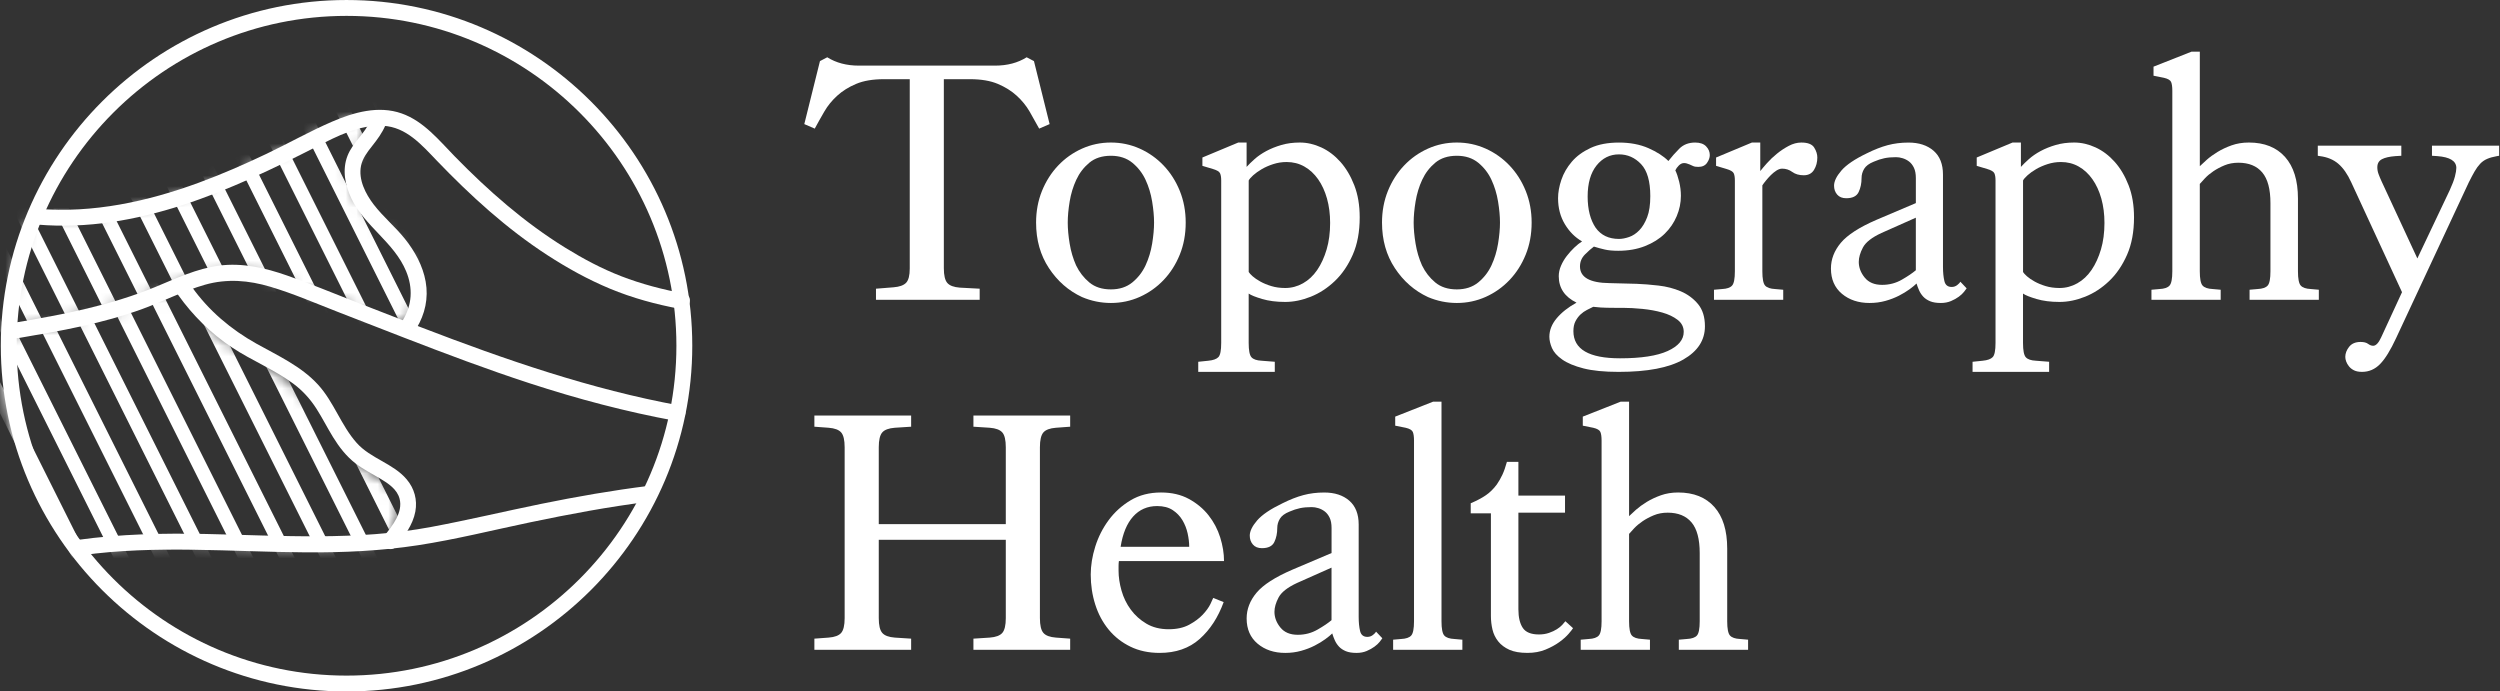 <svg width="235" height="65" viewBox="0 0 235 65" fill="none" xmlns="http://www.w3.org/2000/svg">
<rect x="0" y="0" width="235" height="65" fill="#333333" stroke="none"/>
<path d="M32.575 64.999C14.655 64.999 0.076 50.42 0.076 32.5C0.076 14.58 14.655 0.001 32.575 0.001C50.495 0.001 65.074 14.58 65.074 32.5C65.074 50.42 50.495 64.999 32.575 64.999ZM32.575 1.493C15.478 1.493 1.568 15.403 1.568 32.5C1.568 49.597 15.478 63.507 32.575 63.507C49.672 63.507 63.582 49.597 63.582 32.5C63.582 15.403 49.672 1.493 32.575 1.493Z" fill="white"/>
<path d="M3.56 21.115C12.867 21.895 21.697 17.908 29.781 13.773C31.695 12.795 33.796 11.708 36.007 11.824C38.192 11.936 39.645 13.629 41.056 15.097C44.228 18.398 47.609 21.489 51.459 23.987C53.328 25.199 55.273 26.277 57.331 27.133C59.45 28.014 61.664 28.614 63.918 29.034C64.855 29.209 65.258 27.771 64.314 27.596C62.293 27.22 60.302 26.702 58.384 25.96C56.55 25.25 54.806 24.319 53.136 23.286C49.285 20.905 45.912 17.94 42.755 14.71C41.263 13.182 39.837 11.399 37.758 10.664C35.581 9.894 33.244 10.559 31.211 11.438C29.114 12.343 27.114 13.478 25.052 14.46C22.97 15.451 20.858 16.377 18.693 17.171C13.848 18.951 8.738 20.061 3.557 19.627C2.604 19.543 2.609 21.035 3.56 21.115Z" fill="white"/>
<path d="M34.813 11.333C34.303 12.556 33.161 13.386 32.67 14.635C32.15 15.958 32.435 17.413 33.031 18.658C34.289 21.285 37.045 22.773 38.174 25.495C38.828 27.074 38.748 28.645 37.859 30.111C37.36 30.934 38.649 31.685 39.147 30.864C39.959 29.523 40.286 28.029 40.014 26.479C39.754 24.996 38.99 23.606 38.056 22.443C37.15 21.313 36.018 20.381 35.135 19.234C34.367 18.237 33.67 16.881 33.937 15.585C34.083 14.876 34.527 14.296 34.969 13.741C35.475 13.102 35.935 12.486 36.25 11.729C36.406 11.357 36.083 10.909 35.729 10.812C35.301 10.693 34.969 10.958 34.813 11.333Z" fill="white"/>
<path d="M1.789 31.769C5.729 31.107 9.662 30.407 13.428 29.028C15.382 28.312 17.253 27.34 19.258 26.768C21.342 26.173 23.38 26.347 25.438 26.962C27.571 27.598 29.632 28.493 31.705 29.3C33.798 30.115 35.89 30.931 37.985 31.742C41.89 33.252 45.809 34.732 49.791 36.03C54.282 37.495 58.85 38.709 63.498 39.559C64.436 39.732 64.839 38.294 63.894 38.122C55.532 36.591 47.515 33.816 39.597 30.773C37.502 29.968 35.41 29.15 33.316 28.335C31.216 27.518 29.13 26.651 27.003 25.905C24.946 25.185 22.776 24.68 20.588 24.97C18.482 25.25 16.565 26.166 14.62 26.969C10.37 28.724 5.904 29.572 1.391 30.33C0.993 30.398 0.772 30.887 0.87 31.247C0.987 31.67 1.39 31.835 1.789 31.769Z" fill="white"/>
<path d="M16.747 27.725C18.128 29.665 19.828 31.34 21.812 32.663C23.67 33.901 25.777 34.731 27.573 36.067C28.439 36.712 29.158 37.501 29.74 38.409C30.297 39.278 30.759 40.204 31.302 41.083C31.878 42.017 32.548 42.891 33.422 43.562C34.149 44.119 34.966 44.527 35.749 44.995C36.5 45.443 37.333 45.991 37.563 46.892C37.889 48.162 36.889 49.43 36.141 50.346C35.887 50.658 35.837 51.096 36.141 51.4C36.404 51.663 36.941 51.714 37.196 51.4C37.99 50.427 38.81 49.351 39.043 48.084C39.246 46.982 38.951 45.913 38.229 45.061C36.951 43.549 34.843 43.11 33.527 41.632C32.061 39.987 31.39 37.792 29.894 36.156C28.308 34.423 26.127 33.434 24.111 32.308C21.719 30.972 19.632 29.215 18.038 26.974C17.804 26.646 17.387 26.491 17.017 26.706C16.69 26.895 16.513 27.396 16.747 27.725Z" fill="white"/>
<path d="M7.684 52.191C14.679 51.222 21.732 51.875 28.758 51.922C32.285 51.945 35.811 51.788 39.301 51.251C42.829 50.708 46.311 49.837 49.805 49.105C53.502 48.331 57.213 47.634 60.962 47.165C61.36 47.114 61.708 46.858 61.708 46.419C61.708 46.055 61.364 45.624 60.962 45.673C57.574 46.096 54.214 46.681 50.869 47.364C47.419 48.069 43.989 48.888 40.527 49.534C33.53 50.844 26.434 50.343 19.367 50.194C15.328 50.108 11.295 50.196 7.289 50.752C6.89 50.808 6.671 51.317 6.768 51.669C6.885 52.1 7.282 52.247 7.684 52.191Z" fill="white"/>
<mask id="mask0_988_9411" style="mask-type:luminance" maskUnits="userSpaceOnUse" x="0" y="10" width="40" height="22">
<path d="M3.205 20.102C3.205 20.102 8.258 21.506 17.521 18.137C26.784 14.769 32.626 10.381 35.065 10.839C35.065 10.839 34.083 13.506 33.24 14.628C32.397 15.749 32.679 18.137 35.065 20.523C37.451 22.909 40.539 25.435 38.293 30.628L24.679 25.856C24.679 25.856 20.89 24.874 16.398 26.837C11.905 28.801 3.766 30.626 0.679 31.189C0.679 31.19 1.24 22.769 3.205 20.102Z" fill="white"/>
</mask>
<g mask="url(#mask0_988_9411)">
<path d="M23.47 47.913C23.231 47.913 23 47.781 22.886 47.552L0.149 2.077C-0.012 1.755 0.118 1.364 0.44 1.202C0.763 1.041 1.154 1.171 1.316 1.493L24.053 46.968C24.214 47.29 24.084 47.681 23.762 47.843C23.669 47.891 23.569 47.913 23.47 47.913Z" fill="white"/>
<path d="M27.353 47.913C27.113 47.913 26.883 47.781 26.768 47.552L4.031 2.077C3.871 1.755 4 1.364 4.323 1.202C4.645 1.041 5.037 1.171 5.198 1.493L27.936 46.968C28.096 47.29 27.967 47.681 27.644 47.843C27.55 47.891 27.45 47.913 27.353 47.913Z" fill="white"/>
<path d="M11.826 47.913C11.587 47.913 11.356 47.781 11.242 47.552L-11.495 2.077C-11.656 1.755 -11.526 1.364 -11.204 1.202C-10.881 1.041 -10.49 1.171 -10.328 1.493L12.409 46.968C12.57 47.29 12.44 47.681 12.118 47.843C12.025 47.891 11.925 47.913 11.826 47.913Z" fill="white"/>
<path d="M15.707 47.913C15.468 47.913 15.237 47.781 15.123 47.552L-7.613 2.077C-7.773 1.755 -7.644 1.364 -7.321 1.202C-6.999 1.041 -6.608 1.171 -6.446 1.493L16.292 46.968C16.452 47.29 16.323 47.681 16 47.843C15.906 47.891 15.806 47.913 15.707 47.913Z" fill="white"/>
<path d="M19.59 47.913C19.35 47.913 19.119 47.781 19.005 47.552L-3.732 2.077C-3.893 1.755 -3.763 1.364 -3.44 1.202C-3.118 1.041 -2.727 1.171 -2.565 1.493L20.172 46.968C20.333 47.29 20.203 47.681 19.881 47.843C19.786 47.891 19.688 47.913 19.59 47.913Z" fill="white"/>
<path d="M0.183 47.913C-0.057 47.913 -0.287 47.781 -0.401 47.552L-23.139 2.077C-23.299 1.755 -23.17 1.363 -22.847 1.201C-22.525 1.041 -22.133 1.172 -21.971 1.493L0.766 46.967C0.926 47.29 0.797 47.681 0.474 47.843C0.38 47.891 0.281 47.913 0.183 47.913Z" fill="white"/>
<path d="M4.064 47.913C3.824 47.913 3.593 47.781 3.479 47.552L-19.258 2.077C-19.418 1.755 -19.289 1.363 -18.966 1.201C-18.644 1.041 -18.253 1.172 -18.091 1.493L4.647 46.967C4.807 47.29 4.678 47.681 4.355 47.843C4.262 47.891 4.162 47.913 4.064 47.913Z" fill="white"/>
<path d="M7.946 47.913C7.706 47.913 7.475 47.781 7.361 47.552L-15.376 2.077C-15.537 1.755 -15.407 1.364 -15.085 1.202C-14.762 1.041 -14.371 1.171 -14.209 1.493L8.528 46.968C8.689 47.29 8.56 47.681 8.237 47.843C8.142 47.891 8.043 47.913 7.946 47.913Z" fill="white"/>
<path d="M54.564 47.913C54.324 47.913 54.093 47.781 53.98 47.552L31.242 2.077C31.082 1.755 31.211 1.363 31.534 1.201C31.856 1.041 32.247 1.172 32.409 1.493L55.147 46.967C55.307 47.29 55.178 47.681 54.855 47.843C54.762 47.891 54.662 47.913 54.564 47.913Z" fill="white"/>
<path d="M58.445 47.913C58.205 47.913 57.974 47.781 57.861 47.552L35.125 2.077C34.964 1.755 35.093 1.364 35.416 1.202C35.739 1.041 36.13 1.171 36.292 1.493L59.029 46.968C59.19 47.29 59.06 47.681 58.737 47.843C58.643 47.891 58.543 47.913 58.445 47.913Z" fill="white"/>
<path d="M62.327 47.913C62.087 47.913 61.857 47.781 61.743 47.552L39.005 2.077C38.845 1.755 38.974 1.364 39.297 1.202C39.619 1.041 40.011 1.171 40.172 1.493L62.91 46.968C63.07 47.29 62.941 47.681 62.618 47.843C62.524 47.891 62.425 47.913 62.327 47.913Z" fill="white"/>
<path d="M42.92 47.913C42.681 47.913 42.45 47.781 42.336 47.552L19.599 2.077C19.438 1.755 19.568 1.364 19.89 1.202C20.213 1.041 20.604 1.171 20.766 1.493L43.503 46.968C43.664 47.29 43.534 47.681 43.212 47.843C43.117 47.891 43.019 47.913 42.92 47.913Z" fill="white"/>
<path d="M46.801 47.913C46.561 47.913 46.331 47.781 46.217 47.552L23.48 2.077C23.319 1.755 23.448 1.363 23.771 1.201C24.093 1.041 24.485 1.172 24.647 1.493L47.384 46.967C47.544 47.29 47.415 47.681 47.092 47.843C46.999 47.891 46.899 47.913 46.801 47.913Z" fill="white"/>
<path d="M50.683 47.913C50.443 47.913 50.213 47.781 50.099 47.552L27.361 2.077C27.201 1.755 27.33 1.363 27.653 1.201C27.975 1.041 28.367 1.172 28.529 1.493L51.266 46.967C51.426 47.29 51.297 47.681 50.974 47.843C50.88 47.891 50.78 47.913 50.683 47.913Z" fill="white"/>
<path d="M31.276 47.913C31.036 47.913 30.806 47.781 30.692 47.552L7.955 2.077C7.794 1.755 7.924 1.364 8.246 1.202C8.569 1.041 8.96 1.171 9.122 1.493L31.859 46.968C32.02 47.29 31.89 47.681 31.567 47.843C31.473 47.891 31.373 47.913 31.276 47.913Z" fill="white"/>
<path d="M35.157 47.913C34.917 47.913 34.687 47.781 34.573 47.552L11.835 2.077C11.675 1.755 11.804 1.364 12.127 1.202C12.45 1.041 12.841 1.171 13.003 1.493L35.74 46.968C35.901 47.29 35.771 47.681 35.448 47.843C35.355 47.891 35.255 47.913 35.157 47.913Z" fill="white"/>
<path d="M39.038 47.913C38.798 47.913 38.568 47.781 38.454 47.552L15.718 2.077C15.557 1.755 15.687 1.364 16.009 1.202C16.332 1.041 16.723 1.171 16.885 1.493L39.622 46.968C39.783 47.29 39.653 47.681 39.331 47.843C39.236 47.891 39.136 47.913 39.038 47.913Z" fill="white"/>
</g>
<mask id="mask1_988_9411" style="mask-type:luminance" maskUnits="userSpaceOnUse" x="0" y="27" width="38" height="25">
<path d="M0 31.531C0 31.531 11.368 29.952 14.947 27.636C14.947 27.636 15.263 26.582 16.947 28.268C18.631 29.952 21.263 32.373 23.894 33.742C26.526 35.11 29.157 37.11 30.42 39.847C31.683 42.584 34.841 44.584 35.683 44.9C36.525 45.216 38.525 47.321 36.946 49.637L35.578 51.111C35.578 51.111 27.894 51.427 26.841 51.427C25.788 51.427 11.683 50.48 7.262 51.848L6.42 51.953C6.421 51.952 0 45.636 0 31.531Z" fill="white"/>
</mask>
<g mask="url(#mask1_988_9411)">
<path d="M19.261 61.029C19.021 61.029 18.79 60.897 18.676 60.668L-4.061 15.194C-4.222 14.871 -4.092 14.48 -3.77 14.318C-3.447 14.157 -3.056 14.287 -2.894 14.609L19.843 60.084C20.004 60.406 19.874 60.798 19.552 60.959C19.457 61.007 19.358 61.029 19.261 61.029Z" fill="white"/>
<path d="M23.141 61.029C22.902 61.029 22.671 60.897 22.557 60.668L-0.18 15.194C-0.341 14.871 -0.211 14.48 0.111 14.318C0.434 14.157 0.825 14.287 0.987 14.609L23.724 60.084C23.885 60.406 23.755 60.798 23.433 60.959C23.34 61.007 23.24 61.029 23.141 61.029Z" fill="white"/>
<path d="M7.615 61.029C7.375 61.029 7.145 60.897 7.031 60.668L-15.707 15.193C-15.867 14.871 -15.738 14.48 -15.415 14.318C-15.092 14.157 -14.701 14.288 -14.539 14.609L8.198 60.084C8.358 60.406 8.229 60.797 7.906 60.959C7.813 61.007 7.713 61.029 7.615 61.029Z" fill="white"/>
<path d="M11.497 61.029C11.258 61.029 11.027 60.897 10.913 60.668L-11.824 15.193C-11.985 14.871 -11.855 14.48 -11.533 14.318C-11.21 14.157 -10.819 14.288 -10.657 14.609L12.08 60.084C12.241 60.406 12.111 60.797 11.789 60.959C11.694 61.007 11.596 61.029 11.497 61.029Z" fill="white"/>
<path d="M15.378 61.029C15.139 61.029 14.908 60.897 14.794 60.668L-7.943 15.194C-8.104 14.871 -7.974 14.48 -7.652 14.318C-7.329 14.157 -6.938 14.287 -6.776 14.609L15.961 60.084C16.122 60.406 15.992 60.798 15.67 60.959C15.576 61.007 15.477 61.029 15.378 61.029Z" fill="white"/>
<path d="M-0.147 61.029C-0.386 61.029 -0.617 60.897 -0.731 60.668L-23.468 15.195C-23.629 14.872 -23.499 14.481 -23.177 14.319C-22.854 14.158 -22.463 14.288 -22.301 14.61L0.436 60.085C0.597 60.407 0.467 60.799 0.145 60.961C0.05 61.007 -0.05 61.029 -0.147 61.029Z" fill="white"/>
<path d="M3.734 61.029C3.494 61.029 3.264 60.897 3.15 60.668L-19.587 15.194C-19.748 14.871 -19.618 14.48 -19.296 14.318C-18.973 14.157 -18.582 14.287 -18.42 14.609L4.317 60.084C4.478 60.406 4.348 60.798 4.026 60.959C3.932 61.007 3.833 61.029 3.734 61.029Z" fill="white"/>
<path d="M50.354 61.029C50.114 61.029 49.883 60.897 49.77 60.668L27.032 15.194C26.872 14.871 27.001 14.48 27.324 14.318C27.646 14.157 28.038 14.287 28.199 14.609L50.937 60.084C51.097 60.406 50.968 60.798 50.645 60.959C50.551 61.007 50.451 61.029 50.354 61.029Z" fill="white"/>
<path d="M54.235 61.029C53.995 61.029 53.764 60.897 53.65 60.668L30.913 15.193C30.753 14.871 30.882 14.48 31.205 14.318C31.527 14.157 31.918 14.288 32.08 14.609L54.818 60.084C54.978 60.406 54.849 60.797 54.526 60.959C54.431 61.007 54.333 61.029 54.235 61.029Z" fill="white"/>
<path d="M58.115 61.029C57.876 61.029 57.645 60.897 57.531 60.668L34.794 15.193C34.633 14.871 34.763 14.48 35.086 14.318C35.408 14.157 35.799 14.288 35.961 14.609L58.698 60.084C58.859 60.406 58.729 60.797 58.407 60.959C58.314 61.007 58.214 61.029 58.115 61.029Z" fill="white"/>
<path d="M38.709 61.029C38.469 61.029 38.239 60.897 38.124 60.668L15.387 15.194C15.227 14.871 15.356 14.48 15.679 14.318C16.001 14.157 16.392 14.287 16.554 14.609L39.292 60.084C39.452 60.406 39.323 60.798 39 60.959C38.907 61.007 38.807 61.029 38.709 61.029Z" fill="white"/>
<path d="M42.59 61.029C42.351 61.029 42.12 60.897 42.006 60.668L19.269 15.194C19.108 14.871 19.238 14.48 19.561 14.318C19.883 14.157 20.274 14.287 20.436 14.609L43.173 60.084C43.334 60.406 43.205 60.798 42.882 60.959C42.787 61.007 42.688 61.029 42.59 61.029Z" fill="white"/>
<path d="M46.471 61.029C46.232 61.029 46.001 60.897 45.887 60.668L23.15 15.194C22.989 14.871 23.119 14.48 23.441 14.318C23.764 14.157 24.155 14.287 24.317 14.609L47.054 60.084C47.215 60.406 47.085 60.798 46.763 60.959C46.67 61.007 46.57 61.029 46.471 61.029Z" fill="white"/>
<path d="M27.065 61.029C26.825 61.029 26.594 60.897 26.48 60.668L3.743 15.193C3.583 14.871 3.712 14.48 4.035 14.318C4.357 14.157 4.748 14.288 4.91 14.609L27.648 60.084C27.808 60.406 27.679 60.797 27.356 60.959C27.263 61.007 27.163 61.029 27.065 61.029Z" fill="white"/>
<path d="M30.945 61.029C30.706 61.029 30.475 60.897 30.361 60.668L7.624 15.193C7.463 14.871 7.593 14.48 7.916 14.318C8.238 14.157 8.629 14.288 8.791 14.609L31.528 60.084C31.689 60.406 31.559 60.797 31.237 60.959C31.144 61.007 31.044 61.029 30.945 61.029Z" fill="white"/>
<path d="M34.828 61.029C34.588 61.029 34.358 60.897 34.244 60.668L11.506 15.195C11.346 14.872 11.475 14.481 11.798 14.319C12.12 14.158 12.512 14.288 12.674 14.61L35.411 60.085C35.571 60.407 35.442 60.799 35.119 60.961C35.025 61.007 34.926 61.029 34.828 61.029Z" fill="white"/>
</g>
<path d="M82.342 28.184V27.138L83.978 27.007C84.546 26.963 84.944 26.822 85.173 26.582C85.402 26.343 85.516 25.896 85.516 25.241V7.443H83.095C82.048 7.443 81.175 7.591 80.478 7.885C79.78 8.179 79.186 8.551 78.696 8.998C78.205 9.445 77.801 9.941 77.486 10.486C77.17 11.031 76.87 11.565 76.586 12.09L75.604 11.665L77.076 5.744L77.762 5.384C78.591 5.907 79.583 6.169 80.739 6.169H93.529C94.684 6.169 95.677 5.907 96.506 5.384L97.192 5.744L98.664 11.665L97.682 12.09C97.398 11.566 97.098 11.033 96.783 10.486C96.467 9.941 96.063 9.445 95.573 8.998C95.082 8.551 94.488 8.18 93.791 7.885C93.093 7.591 92.221 7.443 91.174 7.443H88.721V25.206C88.721 25.883 88.829 26.346 89.047 26.596C89.265 26.848 89.657 26.994 90.225 27.038L92.089 27.137V28.183H82.342V28.184Z" fill="white"/>
<path d="M101.709 27.923C100.443 27.334 99.409 26.43 98.602 25.208C97.794 23.987 97.392 22.558 97.392 20.923C97.392 19.855 97.577 18.862 97.947 17.946C98.318 17.031 98.826 16.235 99.468 15.558C100.111 14.882 100.858 14.353 101.709 13.971C102.56 13.59 103.464 13.398 104.424 13.398C105.384 13.398 106.288 13.59 107.139 13.971C107.99 14.353 108.736 14.882 109.38 15.558C110.023 16.234 110.53 17.029 110.901 17.946C111.271 18.862 111.456 19.855 111.456 20.923C111.456 22.014 111.271 23.016 110.901 23.932C110.529 24.848 110.023 25.645 109.38 26.321C108.736 26.997 107.99 27.526 107.139 27.908C106.288 28.288 105.384 28.48 104.424 28.48C103.486 28.479 102.581 28.294 101.709 27.923ZM101.153 24.947C101.459 25.579 101.874 26.114 102.397 26.549C102.92 26.985 103.596 27.203 104.425 27.203C105.232 27.203 105.902 26.985 106.437 26.549C106.971 26.112 107.385 25.579 107.681 24.947C107.975 24.314 108.182 23.633 108.302 22.902C108.421 22.172 108.482 21.512 108.482 20.923C108.482 20.334 108.421 19.674 108.302 18.944C108.182 18.213 107.975 17.532 107.681 16.9C107.387 16.268 106.972 15.734 106.437 15.296C105.902 14.86 105.231 14.642 104.425 14.642C103.596 14.642 102.92 14.861 102.397 15.296C101.874 15.733 101.464 16.266 101.17 16.9C100.876 17.532 100.668 18.213 100.548 18.944C100.428 19.674 100.368 20.334 100.368 20.923C100.368 21.512 100.428 22.172 100.548 22.902C100.668 23.633 100.87 24.313 101.153 24.947Z" fill="white"/>
<path d="M112.635 34.956V34.007L113.583 33.909C114.042 33.865 114.357 33.751 114.532 33.566C114.707 33.38 114.793 32.939 114.793 32.241V16.963C114.793 16.659 114.754 16.43 114.679 16.277C114.603 16.124 114.379 15.993 114.008 15.884L113.026 15.59V14.805L116.396 13.398H117.181V15.689C117.378 15.471 117.628 15.225 117.933 14.953C118.238 14.681 118.604 14.43 119.029 14.2C119.454 13.971 119.928 13.781 120.453 13.628C120.976 13.475 121.554 13.398 122.186 13.398C122.862 13.398 123.532 13.551 124.198 13.857C124.862 14.163 125.462 14.615 125.997 15.214C126.53 15.814 126.967 16.55 127.305 17.423C127.643 18.295 127.812 19.299 127.812 20.432C127.812 21.785 127.594 22.957 127.157 23.949C126.721 24.941 126.16 25.765 125.472 26.419C124.786 27.073 124.033 27.564 123.214 27.891C122.397 28.217 121.595 28.382 120.81 28.382C119.981 28.382 119.256 28.288 118.635 28.103C118.014 27.918 117.594 27.75 117.376 27.595V32.241C117.376 32.939 117.463 33.386 117.638 33.581C117.813 33.777 118.129 33.886 118.586 33.908L119.83 34.006V34.954H112.635V34.956ZM117.379 25.567C117.445 25.677 117.569 25.812 117.754 25.976C117.94 26.14 118.179 26.303 118.475 26.467C118.769 26.63 119.112 26.773 119.504 26.892C119.897 27.012 120.334 27.072 120.813 27.072C121.401 27.072 121.958 26.924 122.481 26.63C123.004 26.336 123.451 25.917 123.822 25.371C124.192 24.826 124.486 24.183 124.705 23.441C124.923 22.7 125.032 21.871 125.032 20.956C125.032 20.127 124.933 19.363 124.738 18.665C124.541 17.967 124.264 17.362 123.903 16.849C123.543 16.338 123.112 15.939 122.611 15.655C122.108 15.371 121.552 15.23 120.942 15.23C120.506 15.23 120.086 15.296 119.683 15.427C119.279 15.558 118.919 15.716 118.604 15.901C118.288 16.086 118.02 16.277 117.802 16.474C117.585 16.671 117.442 16.834 117.378 16.965V25.567H117.379Z" fill="white"/>
<path d="M134.226 27.923C132.961 27.334 131.924 26.43 131.119 25.208C130.312 23.987 129.909 22.558 129.909 20.923C129.909 19.855 130.094 18.862 130.464 17.946C130.835 17.031 131.341 16.235 131.985 15.558C132.628 14.882 133.375 14.353 134.226 13.971C135.077 13.59 135.981 13.398 136.941 13.398C137.901 13.398 138.805 13.59 139.656 13.971C140.507 14.353 141.253 14.882 141.897 15.558C142.54 16.234 143.047 17.029 143.418 17.946C143.788 18.862 143.974 19.855 143.974 20.923C143.974 22.014 143.788 23.016 143.418 23.932C143.047 24.848 142.54 25.645 141.897 26.321C141.253 26.997 140.507 27.526 139.656 27.908C138.805 28.288 137.901 28.48 136.941 28.48C136.003 28.479 135.098 28.294 134.226 27.923ZM133.669 24.947C133.975 25.579 134.389 26.114 134.913 26.549C135.436 26.985 136.112 27.203 136.941 27.203C137.748 27.203 138.418 26.985 138.953 26.549C139.486 26.112 139.901 25.579 140.196 24.947C140.49 24.314 140.698 23.633 140.818 22.902C140.937 22.172 140.998 21.512 140.998 20.923C140.998 20.334 140.937 19.674 140.818 18.944C140.698 18.213 140.49 17.532 140.196 16.9C139.902 16.268 139.488 15.734 138.953 15.296C138.418 14.86 137.748 14.642 136.941 14.642C136.112 14.642 135.436 14.861 134.913 15.296C134.389 15.733 133.98 16.266 133.686 16.9C133.392 17.532 133.185 18.213 133.064 18.944C132.944 19.674 132.884 20.334 132.884 20.923C132.884 21.512 132.944 22.172 133.064 22.902C133.185 23.633 133.385 24.313 133.669 24.947Z" fill="white"/>
<path d="M153.853 26.679C154.463 26.701 155.146 26.756 155.897 26.843C156.65 26.929 157.347 27.109 157.99 27.383C158.633 27.656 159.173 28.054 159.61 28.577C160.046 29.1 160.264 29.799 160.264 30.67C160.264 31.979 159.588 33.02 158.235 33.795C156.883 34.568 154.854 34.957 152.151 34.957C150.799 34.957 149.698 34.846 148.847 34.63C147.996 34.411 147.331 34.134 146.85 33.796C146.37 33.458 146.049 33.098 145.885 32.717C145.722 32.335 145.641 31.981 145.641 31.653C145.641 31.042 145.87 30.464 146.327 29.919C146.786 29.374 147.406 28.883 148.191 28.448C147.078 27.902 146.523 27.073 146.523 25.962C146.523 25.634 146.593 25.308 146.735 24.98C146.876 24.652 147.056 24.348 147.275 24.064C147.493 23.78 147.727 23.519 147.979 23.279C148.229 23.039 148.475 22.843 148.714 22.69C148.06 22.319 147.52 21.779 147.095 21.07C146.67 20.362 146.458 19.55 146.458 18.634C146.458 18.089 146.562 17.511 146.769 16.901C146.976 16.291 147.303 15.723 147.751 15.2C148.198 14.677 148.787 14.247 149.518 13.907C150.248 13.569 151.137 13.401 152.183 13.401C153.23 13.401 154.151 13.576 154.948 13.924C155.743 14.274 156.371 14.677 156.829 15.134C157.133 14.741 157.478 14.354 157.858 13.972C158.239 13.591 158.737 13.399 159.347 13.399C159.805 13.399 160.149 13.52 160.376 13.759C160.606 13.999 160.72 14.273 160.72 14.577C160.72 14.818 160.632 15.063 160.458 15.313C160.283 15.564 160.011 15.688 159.641 15.688C159.423 15.688 159.259 15.661 159.15 15.607C159.041 15.552 158.932 15.503 158.823 15.459C158.626 15.372 158.452 15.328 158.3 15.328C158.125 15.328 157.962 15.405 157.809 15.557C157.656 15.71 157.547 15.863 157.481 16.016C157.612 16.278 157.731 16.633 157.842 17.079C157.95 17.526 158.005 17.968 158.005 18.405C158.005 19.059 157.874 19.697 157.612 20.318C157.351 20.94 156.975 21.49 156.484 21.969C155.993 22.45 155.376 22.836 154.636 23.131C153.893 23.425 153.054 23.573 152.116 23.573C151.613 23.573 151.194 23.535 150.857 23.458C150.519 23.381 150.176 23.289 149.826 23.179C149.586 23.354 149.308 23.599 148.992 23.915C148.676 24.231 148.518 24.608 148.518 25.043C148.518 26.068 149.445 26.593 151.299 26.613L153.853 26.679ZM151.792 28.937C151.225 28.937 150.783 28.925 150.467 28.905C150.151 28.883 149.917 28.861 149.764 28.84C149.589 28.927 149.392 29.025 149.174 29.134C148.957 29.243 148.755 29.384 148.569 29.559C148.384 29.734 148.226 29.946 148.095 30.196C147.964 30.446 147.9 30.757 147.9 31.129C147.9 32.83 149.361 33.681 152.283 33.681C154.268 33.681 155.761 33.451 156.765 32.994C157.768 32.536 158.27 31.936 158.27 31.195C158.27 30.736 158.079 30.361 157.698 30.067C157.316 29.773 156.836 29.543 156.259 29.38C155.681 29.217 155.059 29.102 154.393 29.037C153.727 28.971 153.123 28.938 152.577 28.938H151.792V28.937ZM149.993 21.412C150.494 22.111 151.225 22.459 152.185 22.459C152.467 22.459 152.784 22.399 153.133 22.279C153.481 22.16 153.804 21.947 154.098 21.642C154.392 21.336 154.638 20.928 154.834 20.415C155.031 19.903 155.128 19.243 155.128 18.436C155.128 17.041 154.839 16.037 154.261 15.427C153.683 14.816 152.99 14.511 152.183 14.511C151.332 14.511 150.629 14.861 150.073 15.557C149.518 16.256 149.239 17.226 149.239 18.469C149.24 19.69 149.492 20.672 149.993 21.412Z" fill="white"/>
<path d="M161.115 28.184V27.236L161.868 27.17C162.325 27.148 162.641 27.039 162.816 26.844C162.991 26.647 163.078 26.201 163.078 25.503V16.964C163.078 16.66 163.039 16.43 162.964 16.278C162.887 16.125 162.663 15.994 162.293 15.885L161.311 15.591V14.806L164.68 13.399H165.465V16.082C165.618 15.886 165.83 15.635 166.102 15.329C166.374 15.024 166.685 14.73 167.035 14.446C167.383 14.162 167.755 13.918 168.148 13.71C168.54 13.503 168.933 13.399 169.325 13.399C169.935 13.399 170.339 13.557 170.535 13.873C170.732 14.19 170.829 14.501 170.829 14.806C170.829 15.243 170.725 15.63 170.518 15.968C170.311 16.306 169.99 16.475 169.553 16.475C169.117 16.475 168.756 16.371 168.474 16.164C168.19 15.956 167.874 15.853 167.526 15.853C167.351 15.853 167.171 15.914 166.986 16.033C166.801 16.153 166.626 16.294 166.462 16.458C166.299 16.621 166.146 16.791 166.004 16.964C165.861 17.139 165.747 17.292 165.661 17.423V25.503C165.661 26.201 165.747 26.648 165.922 26.844C166.097 27.039 166.413 27.149 166.87 27.17L167.623 27.236V28.184H161.115Z" fill="white"/>
<path d="M182.641 25.11C182.641 25.612 182.685 26.047 182.772 26.418C182.858 26.79 183.088 26.974 183.458 26.974C183.655 26.974 183.829 26.914 183.982 26.794C184.134 26.674 184.232 26.571 184.276 26.483L184.864 27.105C184.82 27.171 184.738 27.279 184.619 27.432C184.498 27.585 184.335 27.738 184.128 27.891C183.921 28.044 183.675 28.18 183.392 28.3C183.108 28.419 182.792 28.48 182.444 28.48C182.029 28.48 181.691 28.426 181.43 28.317C181.168 28.207 180.956 28.067 180.792 27.892C180.629 27.717 180.498 27.522 180.4 27.303C180.301 27.085 180.22 26.866 180.155 26.649C180.002 26.801 179.783 26.982 179.501 27.189C179.217 27.396 178.884 27.598 178.504 27.794C178.121 27.989 177.697 28.154 177.228 28.285C176.759 28.415 176.263 28.48 175.739 28.48C174.693 28.48 173.826 28.191 173.138 27.614C172.452 27.036 172.108 26.246 172.108 25.242C172.108 24.37 172.419 23.563 173.041 22.821C173.663 22.08 174.779 21.36 176.393 20.662L180.09 19.091V16.737C180.09 16.344 180.029 16.023 179.91 15.771C179.79 15.521 179.637 15.325 179.452 15.183C179.266 15.042 179.064 14.939 178.847 14.873C178.629 14.806 178.422 14.774 178.225 14.774C177.811 14.774 177.445 14.806 177.129 14.873C176.813 14.939 176.48 15.047 176.132 15.199C175.695 15.374 175.396 15.597 175.231 15.87C175.068 16.143 174.987 16.432 174.987 16.737C174.987 17.238 174.893 17.68 174.708 18.062C174.523 18.444 174.136 18.634 173.546 18.634C173.174 18.634 172.892 18.52 172.695 18.291C172.498 18.062 172.401 17.785 172.401 17.457C172.401 17.042 172.63 16.568 173.088 16.035C173.546 15.501 174.342 14.961 175.476 14.415C176.174 14.067 176.829 13.81 177.439 13.647C178.049 13.484 178.703 13.402 179.401 13.402C180.383 13.402 181.168 13.659 181.756 14.171C182.346 14.683 182.64 15.43 182.64 16.411V25.11H182.641ZM176.851 21.904C175.956 22.318 175.379 22.77 175.117 23.261C174.856 23.752 174.725 24.204 174.725 24.619C174.725 25.142 174.91 25.633 175.281 26.09C175.651 26.549 176.197 26.777 176.917 26.777C177.593 26.777 178.215 26.614 178.781 26.286C179.348 25.959 179.783 25.664 180.089 25.402V20.463L176.851 21.904Z" fill="white"/>
<path d="M185.421 34.956V34.007L186.369 33.909C186.828 33.865 187.142 33.751 187.317 33.566C187.491 33.38 187.579 32.939 187.579 32.241V16.963C187.579 16.659 187.54 16.43 187.465 16.277C187.389 16.124 187.164 15.993 186.794 15.884L185.812 15.59V14.805L189.181 13.398H189.966V15.689C190.163 15.471 190.413 15.225 190.719 14.953C191.025 14.681 191.39 14.43 191.815 14.2C192.24 13.971 192.714 13.781 193.237 13.628C193.76 13.475 194.338 13.398 194.972 13.398C195.648 13.398 196.317 13.551 196.983 13.857C197.648 14.163 198.247 14.615 198.782 15.214C199.316 15.814 199.753 16.55 200.091 17.423C200.429 18.295 200.598 19.299 200.598 20.432C200.598 21.785 200.381 22.957 199.944 23.949C199.508 24.941 198.947 25.765 198.259 26.419C197.573 27.073 196.82 27.564 196.001 27.891C195.184 28.217 194.382 28.382 193.597 28.382C192.768 28.382 192.043 28.288 191.422 28.103C190.8 27.918 190.381 27.75 190.163 27.595V32.241C190.163 32.939 190.25 33.386 190.425 33.581C190.6 33.777 190.916 33.886 191.373 33.908L192.617 34.006V34.954H185.421V34.956ZM190.164 25.567C190.229 25.677 190.355 25.812 190.54 25.976C190.725 26.14 190.965 26.303 191.26 26.467C191.554 26.63 191.898 26.773 192.29 26.892C192.683 27.012 193.119 27.072 193.598 27.072C194.188 27.072 194.744 26.924 195.267 26.63C195.79 26.336 196.237 25.917 196.608 25.371C196.978 24.826 197.272 24.183 197.491 23.441C197.709 22.7 197.819 21.871 197.819 20.956C197.819 20.127 197.72 19.363 197.525 18.665C197.329 17.967 197.051 17.362 196.69 16.849C196.33 16.338 195.9 15.939 195.399 15.655C194.896 15.371 194.341 15.23 193.731 15.23C193.294 15.23 192.874 15.296 192.471 15.427C192.067 15.558 191.707 15.716 191.392 15.901C191.076 16.086 190.808 16.277 190.591 16.474C190.372 16.671 190.231 16.834 190.166 16.965V25.567H190.164Z" fill="white"/>
<path d="M202.236 28.185V27.236L202.988 27.17C203.447 27.148 203.762 27.04 203.937 26.844C204.112 26.647 204.198 26.201 204.198 25.503V8.524C204.198 8.153 204.159 7.881 204.084 7.707C204.008 7.532 203.784 7.401 203.413 7.314L202.431 7.117V6.266L205.998 4.859H206.783V15.622C206.935 15.47 207.153 15.269 207.437 15.018C207.719 14.768 208.058 14.521 208.451 14.282C208.843 14.042 209.285 13.835 209.776 13.66C210.267 13.486 210.807 13.398 211.395 13.398C212.856 13.398 213.99 13.852 214.797 14.756C215.604 15.661 216.008 16.964 216.008 18.665V25.502C216.008 26.2 216.095 26.647 216.27 26.843C216.445 27.038 216.761 27.148 217.218 27.169L217.97 27.235V28.183H211.46V27.235L212.213 27.169C212.67 27.147 212.986 27.038 213.161 26.843C213.336 26.646 213.422 26.2 213.422 25.502V19.09C213.422 17.782 213.166 16.822 212.653 16.212C212.14 15.602 211.394 15.296 210.412 15.296C209.932 15.296 209.496 15.378 209.104 15.541C208.711 15.704 208.362 15.891 208.057 16.096C207.751 16.304 207.49 16.521 207.272 16.751C207.053 16.98 206.89 17.16 206.781 17.291V25.502C206.781 26.2 206.868 26.647 207.043 26.843C207.218 27.038 207.534 27.148 207.991 27.169L208.744 27.235V28.183H202.236V28.185Z" fill="white"/>
<path d="M225.233 31.783C224.71 32.916 224.207 33.73 223.728 34.221C223.247 34.712 222.681 34.956 222.027 34.956C221.722 34.956 221.472 34.907 221.275 34.809C221.078 34.71 220.92 34.585 220.801 34.433C220.68 34.28 220.593 34.127 220.539 33.975C220.484 33.822 220.457 33.681 220.457 33.55C220.457 33.222 220.576 32.906 220.817 32.602C221.057 32.296 221.417 32.143 221.896 32.143C222.201 32.143 222.437 32.203 222.6 32.323C222.763 32.442 222.921 32.503 223.074 32.503C223.336 32.503 223.587 32.241 223.826 31.718L225.789 27.465L221.013 17.129C220.665 16.366 220.26 15.788 219.803 15.395C219.345 15.003 218.767 14.763 218.07 14.675L217.873 14.643V13.695H225.724V14.643L225.168 14.675C224.601 14.719 224.176 14.818 223.893 14.969C223.609 15.122 223.468 15.373 223.468 15.722C223.468 15.94 223.505 16.153 223.583 16.359C223.659 16.566 223.751 16.791 223.861 17.03L227.231 24.293L230.273 17.881C230.513 17.358 230.676 16.928 230.764 16.588C230.851 16.25 230.895 15.983 230.895 15.787C230.895 15.133 230.295 14.762 229.096 14.674L228.605 14.642V13.693H234.919V14.642L234.723 14.674C234.352 14.74 234.042 14.827 233.79 14.936C233.539 15.044 233.321 15.197 233.136 15.394C232.951 15.59 232.776 15.831 232.613 16.114C232.45 16.398 232.27 16.736 232.073 17.129L225.233 31.783Z" fill="white"/>
<path d="M76.552 61.079V60.033L77.893 59.934C78.46 59.89 78.853 59.744 79.07 59.492C79.288 59.242 79.397 58.779 79.397 58.102V42.04C79.397 41.364 79.288 40.9 79.07 40.65C78.852 40.4 78.459 40.253 77.893 40.209L76.552 40.11V39.063H85.647V40.11L84.109 40.209C83.542 40.253 83.149 40.399 82.932 40.65C82.713 40.902 82.604 41.365 82.604 42.04V49.27H94.545V42.04C94.545 41.364 94.436 40.9 94.217 40.65C93.999 40.4 93.607 40.253 93.039 40.209L91.502 40.11V39.063H100.596V40.11L99.256 40.209C98.688 40.253 98.296 40.399 98.078 40.65C97.861 40.902 97.752 41.365 97.752 42.04V58.102C97.752 58.779 97.861 59.242 98.078 59.492C98.296 59.744 98.688 59.89 99.256 59.934L100.596 60.033V61.079H91.502V60.033L93.039 59.934C93.607 59.89 93.999 59.744 94.217 59.492C94.434 59.242 94.545 58.779 94.545 58.102V50.742H82.604V58.102C82.604 58.779 82.713 59.242 82.932 59.492C83.149 59.744 83.542 59.89 84.109 59.934L85.647 60.033V61.079H76.552Z" fill="white"/>
<path d="M105.177 52.737C105.155 52.89 105.145 53.038 105.145 53.179C105.145 53.321 105.145 53.479 105.145 53.653C105.145 54.241 105.237 54.863 105.423 55.517C105.608 56.171 105.897 56.766 106.29 57.299C106.682 57.834 107.173 58.276 107.761 58.624C108.351 58.973 109.047 59.148 109.854 59.148C110.617 59.148 111.261 59.007 111.785 58.723C112.308 58.439 112.733 58.123 113.06 57.775C113.387 57.426 113.628 57.093 113.781 56.777C113.934 56.461 114.02 56.271 114.042 56.205L115.024 56.597C114.501 58.036 113.748 59.193 112.766 60.065C111.785 60.938 110.531 61.373 109.005 61.373C107.98 61.373 107.063 61.178 106.257 60.785C105.45 60.392 104.769 59.858 104.213 59.181C103.658 58.505 103.237 57.72 102.954 56.826C102.67 55.933 102.529 54.995 102.529 54.013C102.529 53.162 102.67 52.285 102.954 51.38C103.238 50.474 103.658 49.645 104.213 48.894C104.769 48.141 105.457 47.519 106.274 47.03C107.091 46.54 108.046 46.294 109.137 46.294C110.139 46.294 111.013 46.496 111.753 46.899C112.494 47.303 113.111 47.815 113.602 48.437C114.093 49.058 114.458 49.75 114.698 50.514C114.937 51.278 115.058 52.019 115.058 52.738H105.177V52.737ZM111.785 51.396C111.785 51.004 111.735 50.584 111.637 50.137C111.538 49.69 111.375 49.276 111.146 48.894C110.917 48.513 110.611 48.196 110.23 47.946C109.848 47.696 109.364 47.57 108.774 47.57C107.858 47.57 107.106 47.898 106.516 48.552C105.927 49.206 105.534 50.155 105.339 51.398H111.785V51.396Z" fill="white"/>
<path d="M127.716 58.003C127.716 58.506 127.76 58.941 127.847 59.312C127.934 59.682 128.163 59.867 128.533 59.867C128.729 59.867 128.904 59.808 129.057 59.687C129.21 59.568 129.307 59.464 129.351 59.376L129.94 59.998C129.896 60.064 129.815 60.173 129.695 60.326C129.575 60.479 129.412 60.632 129.204 60.784C128.997 60.937 128.751 61.073 128.469 61.194C128.185 61.313 127.869 61.374 127.52 61.374C127.106 61.374 126.768 61.319 126.506 61.211C126.245 61.1 126.032 60.961 125.869 60.786C125.706 60.611 125.575 60.415 125.476 60.196C125.378 59.979 125.296 59.76 125.232 59.542C125.079 59.695 124.86 59.875 124.577 60.082C124.294 60.289 123.961 60.492 123.58 60.687C123.198 60.883 122.773 61.047 122.304 61.178C121.835 61.309 121.339 61.374 120.816 61.374C119.769 61.374 118.903 61.085 118.215 60.507C117.528 59.929 117.184 59.139 117.184 58.135C117.184 57.264 117.494 56.457 118.116 55.714C118.738 54.973 119.855 54.253 121.47 53.555L125.167 51.985V49.63C125.167 49.238 125.106 48.916 124.987 48.665C124.866 48.415 124.713 48.218 124.528 48.077C124.343 47.936 124.141 47.832 123.923 47.766C123.706 47.7 123.498 47.668 123.302 47.668C122.887 47.668 122.522 47.7 122.206 47.766C121.89 47.832 121.557 47.941 121.208 48.093C120.772 48.267 120.472 48.49 120.308 48.764C120.145 49.037 120.063 49.326 120.063 49.63C120.063 50.131 119.97 50.573 119.785 50.955C119.599 51.337 119.212 51.528 118.623 51.528C118.252 51.528 117.969 51.414 117.772 51.184C117.576 50.955 117.478 50.678 117.478 50.35C117.478 49.936 117.707 49.462 118.164 48.928C118.623 48.394 119.418 47.854 120.553 47.309C121.251 46.96 121.905 46.704 122.515 46.541C123.125 46.377 123.779 46.296 124.478 46.296C125.46 46.296 126.245 46.552 126.833 47.064C127.422 47.577 127.716 48.323 127.716 49.305V58.003ZM121.926 54.797C121.031 55.212 120.454 55.664 120.191 56.155C119.93 56.646 119.799 57.098 119.799 57.512C119.799 58.036 119.984 58.527 120.355 58.984C120.725 59.442 121.27 59.67 121.991 59.67C122.667 59.67 123.289 59.507 123.855 59.179C124.422 58.853 124.857 58.558 125.163 58.296V53.357L121.926 54.797Z" fill="white"/>
<path d="M130.954 61.079V60.131L131.707 60.065C132.165 60.043 132.48 59.934 132.655 59.738C132.83 59.541 132.917 59.096 132.917 58.398V41.419C132.917 41.049 132.878 40.777 132.803 40.602C132.726 40.427 132.502 40.296 132.132 40.21L131.15 40.013V39.162L134.716 37.755H135.501V58.398C135.501 59.096 135.588 59.543 135.762 59.738C135.937 59.934 136.253 60.044 136.711 60.065L137.463 60.131V61.079H130.954Z" fill="white"/>
<path d="M142.73 57.284C142.73 58.026 142.866 58.604 143.139 59.017C143.411 59.431 143.919 59.639 144.66 59.639C145.008 59.639 145.325 59.589 145.608 59.491C145.892 59.392 146.137 59.279 146.344 59.148C146.551 59.017 146.72 58.881 146.852 58.738C146.983 58.597 147.081 58.482 147.146 58.395L147.866 59.049C147.8 59.159 147.659 59.338 147.441 59.589C147.222 59.841 146.933 60.096 146.575 60.358C146.214 60.619 145.784 60.854 145.282 61.061C144.779 61.268 144.213 61.372 143.581 61.372C142.883 61.372 142.315 61.273 141.88 61.078C141.444 60.881 141.095 60.619 140.834 60.293C140.572 59.965 140.392 59.595 140.293 59.18C140.195 58.766 140.146 58.341 140.146 57.904V48.254H138.248V47.306C138.815 47.066 139.29 46.815 139.67 46.553C140.051 46.291 140.396 45.953 140.701 45.539C140.897 45.256 141.072 44.951 141.225 44.623C141.378 44.295 141.519 43.892 141.65 43.413H142.729V46.587H147.112V48.19H142.729V57.284H142.73Z" fill="white"/>
<path d="M148.586 61.079V60.131L149.339 60.065C149.798 60.043 150.112 59.934 150.287 59.738C150.462 59.541 150.549 59.096 150.549 58.398V41.419C150.549 41.049 150.51 40.777 150.435 40.602C150.358 40.427 150.134 40.296 149.764 40.21L148.782 40.013V39.162L152.348 37.755H153.133V48.518C153.286 48.365 153.504 48.164 153.787 47.913C154.071 47.663 154.409 47.417 154.801 47.177C155.194 46.938 155.636 46.73 156.127 46.556C156.618 46.382 157.156 46.294 157.746 46.294C159.207 46.294 160.34 46.747 161.147 47.651C161.954 48.557 162.357 49.86 162.357 51.561V58.398C162.357 59.096 162.444 59.543 162.619 59.738C162.794 59.934 163.11 60.044 163.567 60.065L164.32 60.131V61.079H157.809V60.131L158.562 60.065C159.02 60.043 159.335 59.934 159.511 59.738C159.685 59.541 159.773 59.096 159.773 58.398V51.986C159.773 50.677 159.517 49.717 159.005 49.107C158.492 48.497 157.746 48.191 156.764 48.191C156.285 48.191 155.848 48.273 155.456 48.436C155.063 48.599 154.713 48.786 154.409 48.992C154.103 49.199 153.842 49.417 153.624 49.646C153.406 49.876 153.242 50.056 153.133 50.186V58.398C153.133 59.096 153.22 59.543 153.395 59.738C153.57 59.934 153.886 60.044 154.343 60.065L155.096 60.131V61.079H148.586Z" fill="white"/>
</svg>

